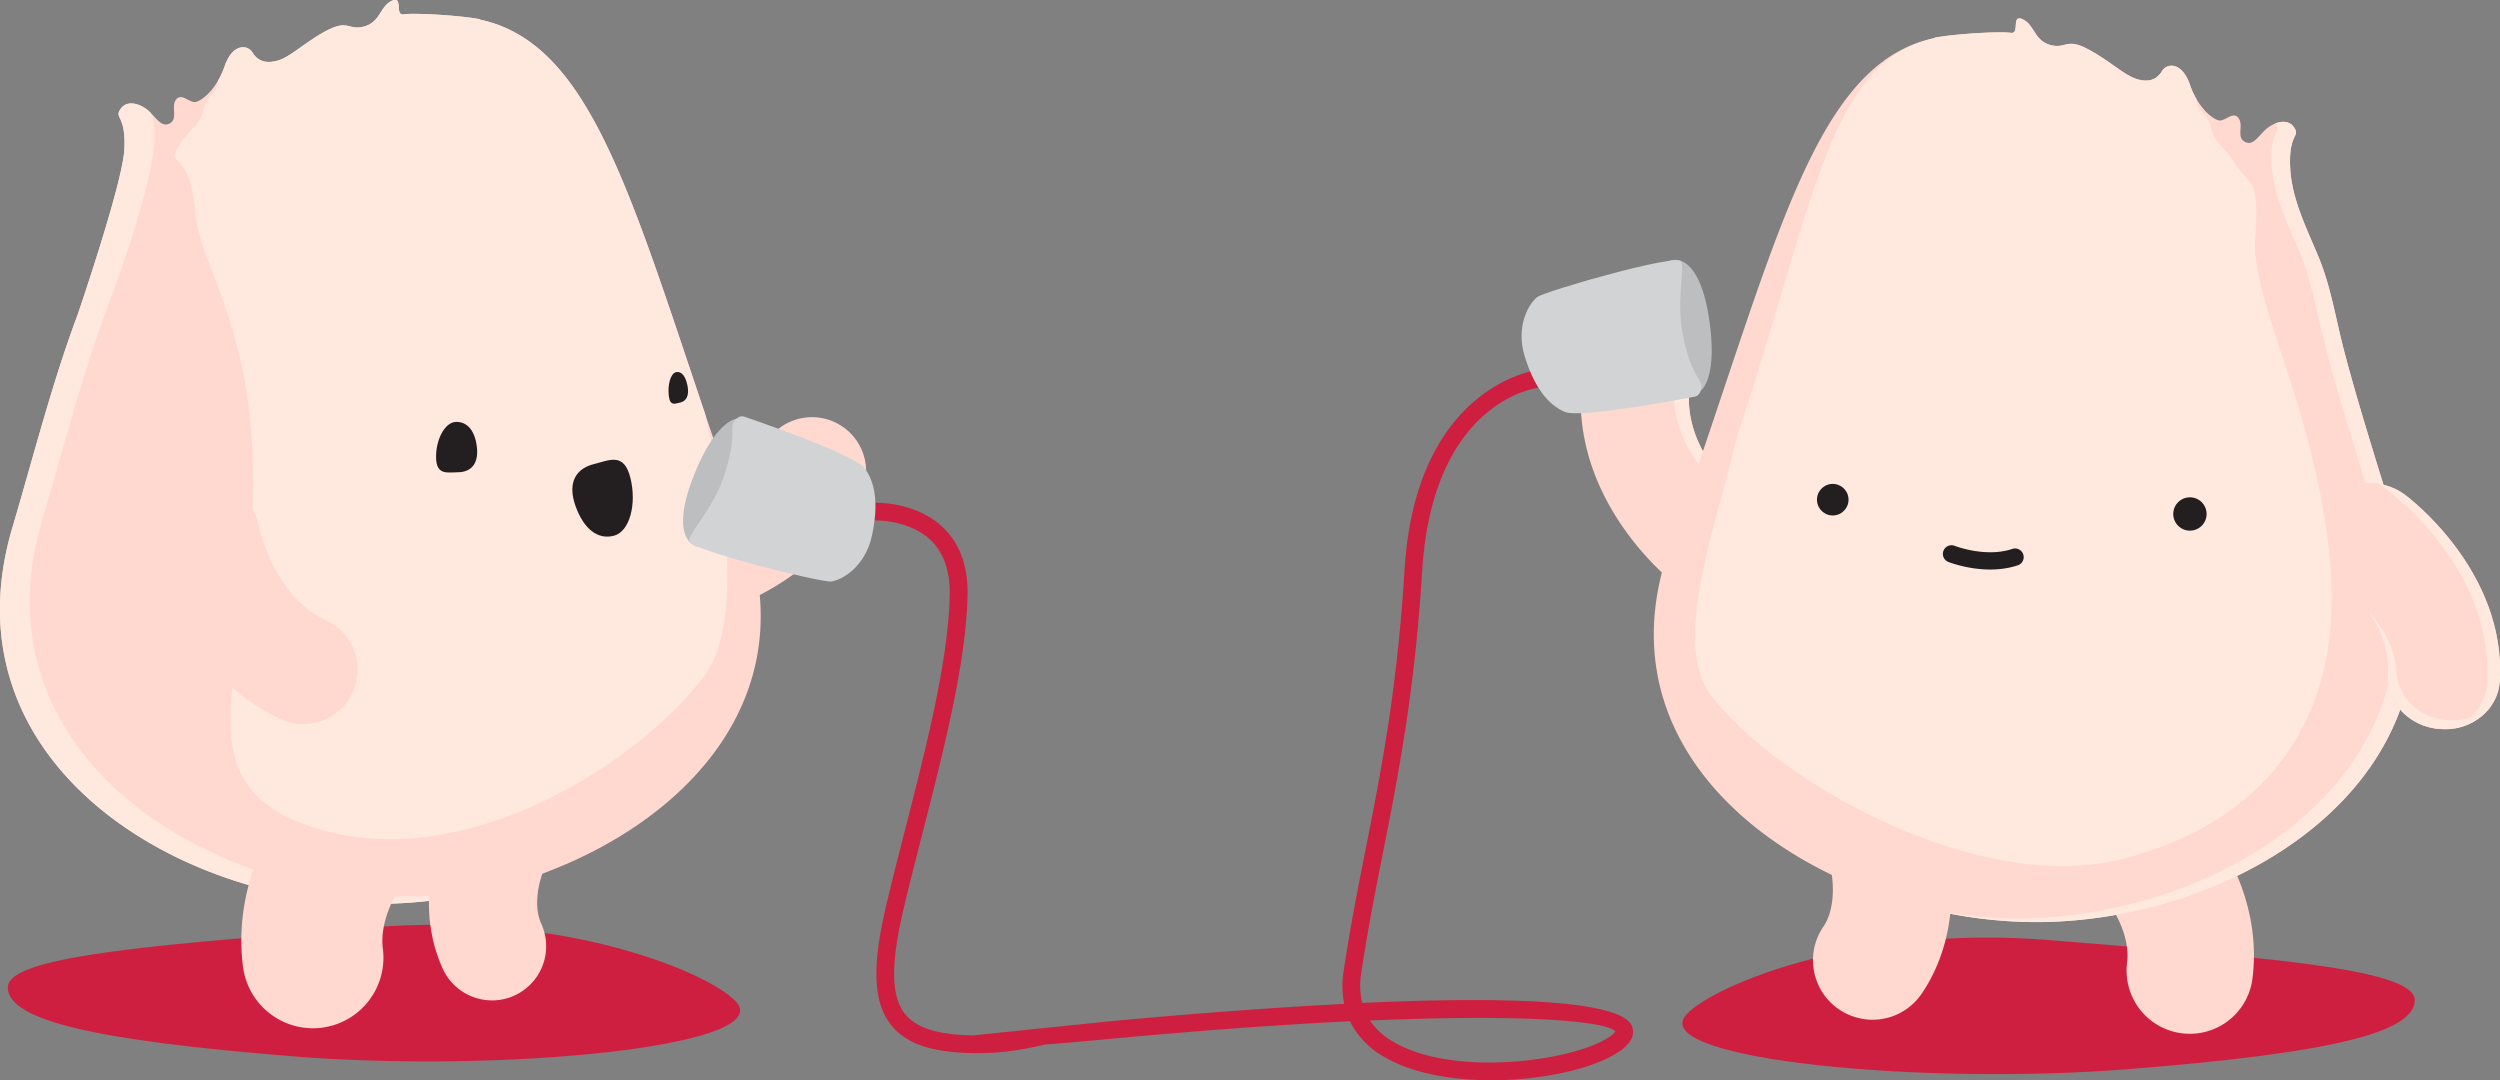 <svg xmlns="http://www.w3.org/2000/svg" width="673.17" height="290.91"><rect width="100%" height="100%" fill="#808080" stroke="none"/><defs><style>.cls-1{fill:#ce1f40}.cls-2{fill:#ffd9cf}.cls-3{fill:#ffe8de}.cls-4{fill:#231f20}.cls-5{fill:#bcbec0}.cls-6{fill:#d1d3d4}</style></defs><path class="cls-1" d="M621.11 491.76c15.82-1.49 39.85-3.52 63.63-4.73a25.09 25.09 0 0 1-.15-8.81c1.7-11.49 3.74-21.81 5.9-32.74 4.2-21.22 8.53-43.17 10.48-75.15 3-49.8 35.44-53.92 35.77-54l.53 4.74c-1.17.14-28.76 3.9-31.54 49.51-2 32.3-6.34 54.41-10.56 75.79-2.15 10.87-4.18 21.14-5.86 32.51a19.69 19.69 0 0 0 .29 7.88c35.8-1.63 69.74-1.14 72.63 6.3.58 1.49.57 3.78-2.76 6.3-11.09 8.4-46.18 12.44-64 1.91a22.66 22.66 0 0 1-9.18-9.56c-17.82.86-39.3 2.37-64.78 4.76-56.83 5.33.92-2.75-12.82.47-8.77 2.05-14.27 3.34-22.49 3.34h-1.56c-11.25-.21-18-2.59-22-7.7-4.71-6.05-5.09-15.57-1.28-31.82 1.54-6.56 3.32-13.54 5.15-20.68 5.76-22.52 11.72-45.81 12-63.36.11-6.24-1.59-11.1-5-14.46-6-5.81-15.46-5.42-15.58-5.41l-.25-4.76c.48 0 11.6-.54 19.11 6.72 4.47 4.31 6.67 10.37 6.53 18-.33 18.11-6.35 41.67-12.18 64.45-1.82 7.11-3.6 14.06-5.13 20.59-3.4 14.5-3.28 23.07.4 27.8 3 3.82 8.8 5.68 18.35 5.86m106.91-4a18.92 18.92 0 0 0 6.25 5.7c16.72 9.91 50 4.94 58.65-1.6 1-.76 1.16-1.17 1.16-1.17-1.91-2.53-21.9-4.82-66.04-2.94Z" transform="translate(-322.79 -216.71)"/><path class="cls-2" d="M523.29 358.93C495.05 280 485.56 229.2 452.08 222a.3.3 0 0 0-.21-.14c-5.79-1.07-17.79-1.71-20.36-1.29s0-5.14-3.22-3.64-3 5.57-7.29 6.86-4.29-1.93-10.07 1.07-9.86 7.14-13.28 8.14-5.57 0-6.86-2.14-5.36-2.57-7.5 3.64-6 9.22-7.72 9.65-3.86-2.57-5.36-.64.64 5.14-1.71 6.43-3.86-1.93-6-3.64-5.57-2.79-7.29-.21 1.5 1.5 1.07 10.72-12.65 44.8-12.65 44.8c-6.75 18-11.72 37.55-17.55 57.3-18.5 62.67 44.14 101.17 98.59 101.17s120.62-39.63 98.62-101.15Z" transform="translate(-322.79 -216.71)"/><path class="cls-3" d="M432.7 458.09c-54.45 0-117.1-38.5-98.59-101.17 5.83-19.75 10.81-39.3 17.55-57.3s12.22-35.58 12.65-44.8c.21-4.52-.46-6.57-1-7.78a9.8 9.8 0 0 0-.8-.72c-2.14-1.71-5.57-2.79-7.29-.21s1.5 1.5 1.07 10.72-12.65 44.8-12.65 44.8c-6.75 18-11.72 37.55-17.55 57.3-18.5 62.67 44.14 101.17 98.59 101.17a127 127 0 0 0 34.27-4.9 124.6 124.6 0 0 1-26.25 2.89Z" transform="translate(-322.79 -216.71)"/><path class="cls-1" d="M521.39 486.94c8.57 11.62-63.5 18.68-119.29 14.24-53.92-4.29-77.21-9.73-77.21-18.63s45-11.72 97.93-16.12c53.91-4.43 93.29 13.34 98.57 20.51Z" transform="translate(-322.79 -216.71)"/><path class="cls-2" d="m554.61 349.88-.12.25c-13.62 28-45.72 33.58-47.07 33.8a14.58 14.58 0 0 1-4.8-28.77c.56-.1 18.77-3.64 25.64-17.78a14.58 14.58 0 0 1 26.35 12.49ZM407 493.59A19 19 0 0 1 388.22 477c-3.47-26.92 14.18-47.6 16.2-49.86l28.33 25.26.13-.14c-2.31 2.71-8.08 11.56-7 19.9A19 19 0 0 1 407 493.59ZM455.29 486.08a14.58 14.58 0 0 1-13.29-8.55c-8.23-18.11-.34-36.38.59-38.4l26.51 12.15.07-.14c-1 2.24-3 9.18-.62 14.33a14.59 14.59 0 0 1-13.27 20.62Z" transform="translate(-322.79 -216.71)"/><path class="cls-3" d="M377.69 245.9c-1.29 5.14-3.43 4.72-6.86 10.29s3.21.7 4.49 17.42 18.93 33.65 15.14 88.33c-2.82 40.77-18.78 68.29 20.23 78.58s84-18.43 101.59-41.58c10.69-14.08 5.84-47 .4-70.67C492 266.95 481 228.22 452.08 222a.3.3 0 0 0-.21-.14c-5.79-1.07-17.79-1.71-20.36-1.29s0-5.14-3.22-3.64-3 5.57-7.29 6.86-4.29-1.93-10.07 1.07-9.86 7.14-13.28 8.14-5.57 0-6.86-2.14-5.36-2.57-7.5 3.64a22 22 0 0 1-1.8 3.94c.16 3.13-2.86 3.67-3.8 7.46Z" transform="translate(-322.79 -216.71)"/><path class="cls-4" d="M451.21 337.16c.53 4.83-2 6.67-5 6.71s-5.94.86-6-4 2.39-9.52 5.42-9.56 5.09 2.43 5.58 6.85ZM477.77 353c-2.41-6.74.52-10.21 4.85-11.3s8.21-3.25 9.93 3.74-.18 14.45-4.5 15.54-8.05-1.79-10.28-7.98ZM507.91 320.55c.58 2.88-.49 4.23-1.93 4.54s-2.77 1.09-3.11-1.86.51-6 1.95-6.31 2.56 1 3.09 3.63Z" transform="translate(-322.79 -216.71)"/><path class="cls-2" d="m417.76 403-.11.25a14.58 14.58 0 0 1-19.38 7C370 397 364 365 363.77 363.67a14.58 14.58 0 0 1 28.69-5.23c.11.55 3.92 18.72 18.16 25.37a14.58 14.58 0 0 1 7.14 19.19Z" transform="translate(-322.79 -216.71)"/><path class="cls-2" d="m417.76 403-.11.25a14.58 14.58 0 0 1-19.38 7C370 397 364 365 363.77 363.67a14.58 14.58 0 0 1 28.69-5.23c.11.55 3.92 18.72 18.16 25.37a14.58 14.58 0 0 1 7.14 19.19Z" transform="translate(-322.79 -216.71)"/><path class="cls-1" d="M776.5 490.37C767.93 502 840 509 895.79 504.61 949.71 500.32 973 494.88 973 486s-45-11.72-97.93-16.12c-53.91-4.49-93.29 13.32-98.57 20.49Z" transform="translate(-322.79 -216.71)"/><path class="cls-2" d="M748.43 322.2v.28c-1 31.14 24.76 51 25.86 51.86a14.58 14.58 0 0 0 17.67-23.2c-.44-.35-14.9-12-14.38-27.69a14.58 14.58 0 0 0-29.13-1.25Z" transform="translate(-322.79 -216.71)"/><path class="cls-3" d="M791.94 351.14c-.44-.35-14.9-12-14.38-27.69a14.57 14.57 0 0 0-13.07-15 14.57 14.57 0 0 1 9.07 14c-.52 15.71 13.94 27.34 14.38 27.69a14.57 14.57 0 0 1-10.37 26.06 14.57 14.57 0 0 0 14.37-25.06Z" transform="translate(-322.79 -216.71)"/><path class="cls-2" d="M912.45 495.08a17 17 0 0 0 16.85-14.84c3.11-24.13-12.71-42.66-14.52-44.7l-25.4 22.64-.11-.13c2.07 2.43 7.25 10.37 6.28 17.83a17 17 0 0 0 16.89 19.19ZM824.27 491.06a16 16 0 0 0 16-6.83c12.23-18.11 7-39.34 6.4-41.7l-30.94 8.3v-.17c.64 2.6 1.52 10.49-2 15.63a16 16 0 0 0 10.59 24.76Z" transform="translate(-322.79 -216.71)"/><path class="cls-2" d="M969.63 363.86c-5.2-17.6-11-35-15.67-52.77-2.18-8.3-3.47-16.88-6.72-24.84s-7.38-15.77-7.78-24.48c-.43-9.22 2.79-8.14 1.07-10.72s-5.14-1.5-7.29.21-3.64 4.93-6 3.64-.21-4.5-1.71-6.43-3.64 1.07-5.36.64-5.57-3.43-7.72-9.65-6.22-5.79-7.5-3.64-3.43 3.22-6.86 2.14-7.5-5.14-13.29-8.14-5.79.21-10.07-1.07-4.07-5.36-7.29-6.86-.64 4.07-3.22 3.64-14.57.21-20.36 1.29a.3.3 0 0 0-.21.14c-33.48 7.17-43 57.92-71.21 136.89C750.45 425.39 816.59 465 871 465s117.14-38.47 98.63-101.14Z" transform="translate(-322.79 -216.71)"/><path class="cls-3" d="M969.63 363.86c-5.2-17.6-11-35-15.67-52.77-2.18-8.3-3.47-16.88-6.72-24.84s-7.38-15.77-7.78-24.48c-.43-9.22 2.79-8.14 1.07-10.72-1.19-1.79-3.22-1.81-5.06-1.08l.06.08c1.71 2.57-1.5 1.5-1.07 10.72.41 8.72 4.55 16.56 7.78 24.48s4.54 16.54 6.72 24.84c4.67 17.75 10.48 35.17 15.67 52.77C983.14 425.53 920.49 464 866 464a122.94 122.94 0 0 1-21.7-2 124.75 124.75 0 0 0 26.7 3c54.49 0 117.14-38.47 98.63-101.14Z" transform="translate(-322.79 -216.71)"/><path class="cls-5" d="M780.79 321.88s4.18-2.9 2.52-17-5.81-16.93-7.48-17.76-5.67-1.1-8.06 4.84 6.31 29.06 8.25 30.29a3.82 3.82 0 0 0 4.77-.37Z" transform="translate(-322.79 -216.71)"/><path class="cls-6" d="M779.29 323.48s-30.57 6-35.09 4.16-8.29-6.68-10.84-14.93 1.18-14.35 3.35-16 37.49-11.75 38.69-9.61-1.47 11 .72 20.76 4.59 10.88 4.75 12.52-.58 2.84-1.58 3.1Z" transform="translate(-322.79 -216.71)"/><path class="cls-5" d="M521 329.49s-5.07.43-10.63 13.45-3.4 17.57-2.36 19.12 4.37 3.78 9.4-.18 9-28.33 7.94-30.37a3.82 3.82 0 0 0-4.35-2.02Z" transform="translate(-322.79 -216.71)"/><path class="cls-6" d="M523.06 328.85s29.51 10 32.49 13.87 3.86 9.92 2 18.34-8.17 11.85-10.88 12.22-38.36-8.49-38.33-10.94 6.77-8.84 9.72-18.36 1.44-11.72 2.12-13.22 1.89-2.18 2.88-1.91Z" transform="translate(-322.79 -216.71)"/><path class="cls-2" d="M979.66 413h.28c8.32.54 15.45-5.21 15.92-12.86 1.83-29.58-24.37-49.41-25.49-50.24-6.52-4.85-16-4-21.2 2s-4.1 14.61 2.36 19.47c.45.35 15.13 11.92 14.2 26.84-.46 7.59 5.75 14.16 13.93 14.79Z" transform="translate(-322.79 -216.71)"/><path class="cls-3" d="M970.38 350a15.9 15.9 0 0 0-7.29-3 16.81 16.81 0 0 1 2 1.2c1.2.87 29.31 21.66 27.41 52.57a14.28 14.28 0 0 1-9.22 12.16c6.83-.93 12.22-6.12 12.63-12.74 1.79-29.57-24.42-49.4-25.53-50.19Z" transform="translate(-322.79 -216.71)"/><path class="cls-3" d="M984 410.69h-.28c-8.2.34-15.18-5.41-15.64-13-.41-6.66-3.82-12.26-7.52-16.46 3.06 4.58 5.63 10.45 5.22 17-.47 7.56 5.74 14.13 13.92 14.8h.28a15.28 15.28 0 0 0 13.65-6.33 15.78 15.78 0 0 1-9.63 3.99ZM918.05 250.83c1.29 5.14 3.43 4.72 6.86 10.29s6.43 3 5.14 19.72 16.8 47.27 20.23 88-16.51 68.79-55.52 79.07S801 427 783.45 403.87c-10.69-14.08 1.56-45.87 7-69.52C811.11 273 814.74 233.16 843.65 227a.3.3 0 0 1 .21-.14c5.79-1.07 17.79-1.71 20.36-1.29s0-5.14 3.22-3.64 3 5.57 7.29 6.86 4.29-1.93 10.07 1.07 9.86 7.07 13.29 8.14 5.57 0 6.86-2.14 5.36-2.57 7.5 3.64a22 22 0 0 0 1.8 3.94c-.17 3.06 2.86 3.56 3.8 7.39Z" transform="translate(-322.79 -216.71)"/><circle class="cls-4" cx="912.45" cy="355.17" r="4.49" transform="rotate(-6.26 -1231.004 3198.08)"/><circle class="cls-4" cx="816.27" cy="351.32" r="4.25" transform="rotate(-6.26 -1327.178 3194.197)"/><path class="cls-4" d="M848 363.54a2.33 2.33 0 0 0-.61 4.47c.41.16 10 3.91 18.87.87a2.33 2.33 0 0 0-1.51-4.4c-7.19 2.48-15.56-.76-15.64-.8a2.32 2.32 0 0 0-1.11-.14Z" transform="translate(-322.79 -216.71)"/></svg>